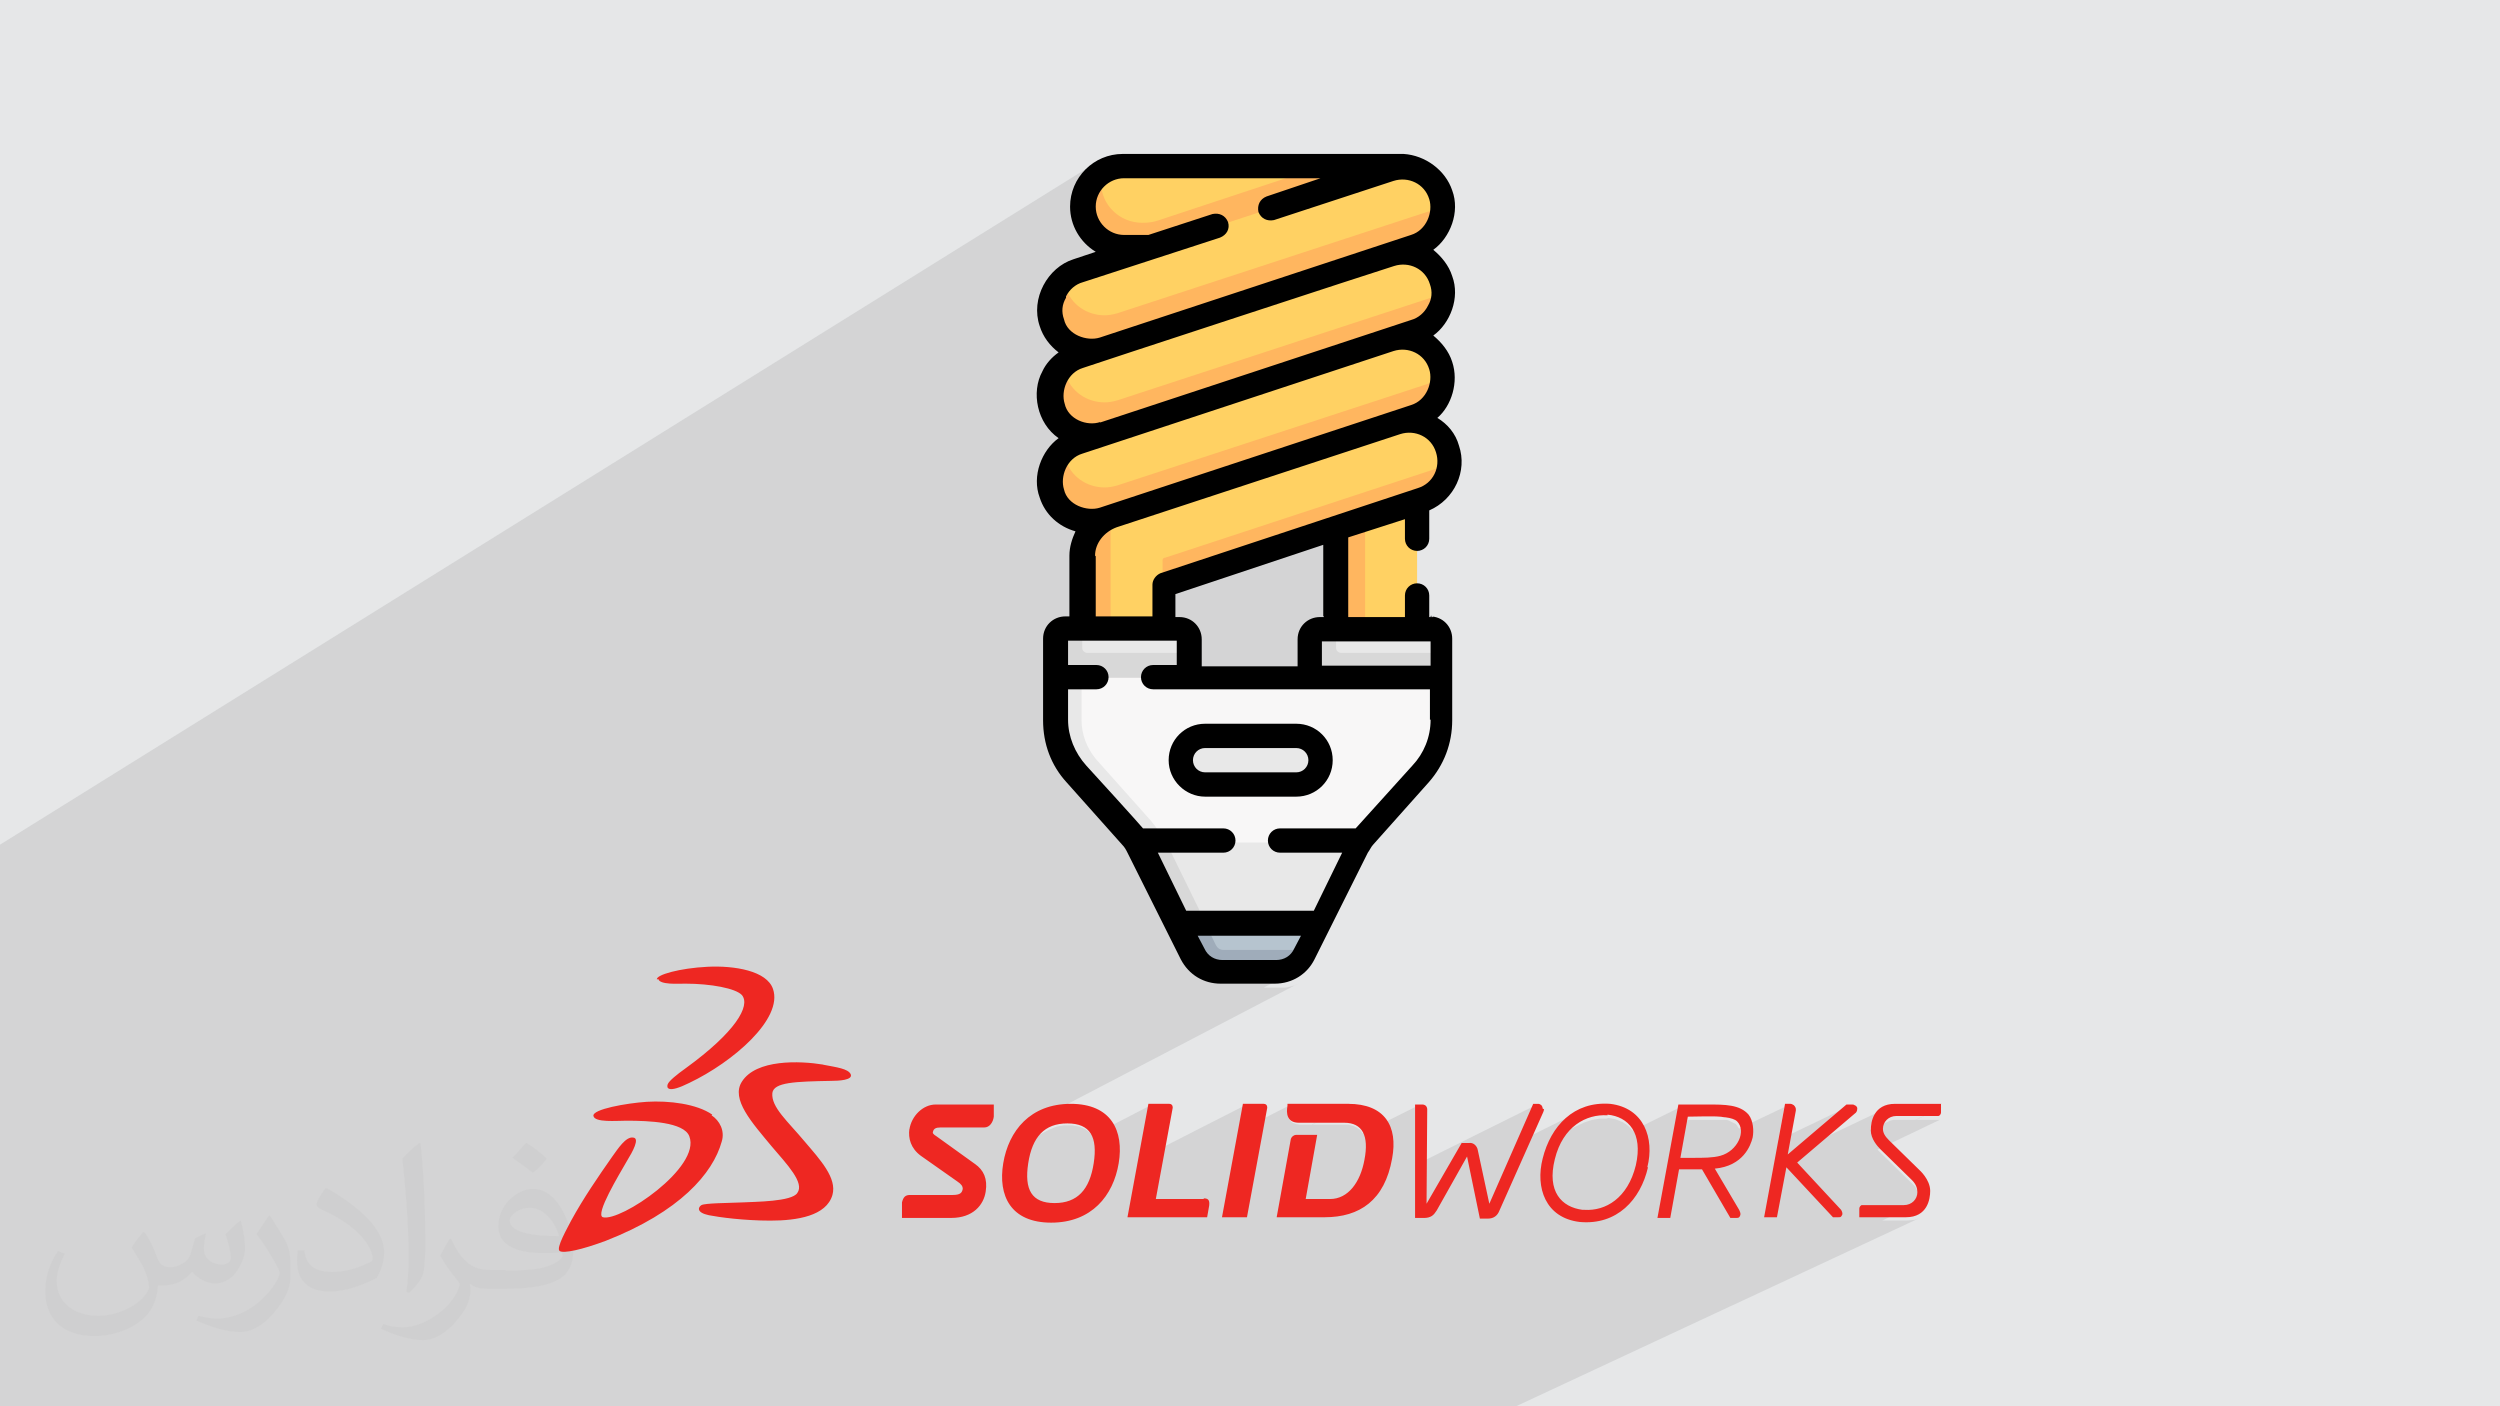 <?xml version="1.0" encoding="UTF-8"?>
<!DOCTYPE svg PUBLIC "-//W3C//DTD SVG 1.1//EN" "http://www.w3.org/Graphics/SVG/1.1/DTD/svg11.dtd">
<!-- Creator: CorelDRAW 2017 -->
<svg xmlns="http://www.w3.org/2000/svg" xml:space="preserve" width="3.703in" height="2.083in" version="1.1" style="shape-rendering:geometricPrecision; text-rendering:geometricPrecision; image-rendering:optimizeQuality; fill-rule:evenodd; clip-rule:evenodd"
viewBox="0 0 3703 2083"
 xmlns:xlink="http://www.w3.org/1999/xlink"
 enable-background="new 0 0 512 512">
 <defs>
  <style type="text/css">
   <![CDATA[
    .fil10 {fill:black}
    .fil9 {fill:#9FACBA}
    .fil7 {fill:#B6C4CF}
    .fil6 {fill:#D8D8D8}
    .fil0 {fill:#E6E7E8}
    .fil5 {fill:#E8E8E8}
    .fil11 {fill:#EE2722}
    .fil8 {fill:#F8F7F7}
    .fil4 {fill:#FFB65F}
    .fil3 {fill:#FFD163}
    .fil2 {fill:#373435;fill-opacity:0.031}
    .fil1 {fill:#373435;fill-opacity:0.102}
   ]]>
  </style>
 </defs>
 <g id="Layer_x0020_1">
  <polygon class="fil0" points="-3,0 3706,0 3706,2083 -3,2083 "/>
  <path class="fil1" d="M2285 1642l0 0zm-2288 -370l0 -19 1623 -1010 -6 5 -6 5 -5 6 -4 6 -4 6 -3 7 -2 6 41 -26 0 0 0 0 4 -2 4 -2 4 -2 4 -1 4 -1 4 -1 4 0 5 0 289 0 0 0 127 0 0 1 -36 81 -16 37 63 -21 4 -2 4 -2 -51 30 43 -15 5 -2 5 -2 4 -2 4 -2 -37 22 24 -8 5 -2 4 -2 4 -2 -419 248 401 -132 4 -2 4 -2 -46 27 39 -13 5 -2 5 -2 4 -2 4 -2 -41 24 28 -9 5 -2 4 -2 4 -2 -427 249 409 -135 4 -2 4 -2 -51 30 43 -15 5 -2 5 -2 4 -2 4 -2 -43 25 30 -10 5 -2 4 -2 -353 203 210 -69 23 -13 0 4 37 -12 0 1 125 -41 0 0 0 4 -1 4 -1 4 -1 4 -2 4 -2 4 -2 4 -3 4 -3 3 -3 3 -3 3 -4 3 -4 3 -90 51 54 -18 0 8 35 -20 7 -3 -42 24 0 21 0 4 1 3 2 3 2 3 3 2 3 2 3 1 4 0 4 0 3 -1 3 -2 -88 49 0 43 68 -38 -3 2 -2 3 -2 3 -1 3 0 4 0 32 -42 23 8 1 40 -4 34 -19 0 0 2 -1 -36 20 11 -1 -30 17 52 0 0 36 -34 19 49 0 0 0 3 0 -32 18 15 0 0 45 0 0 0 5 0 5 -1 5 -1 5 -1 5 -1 5 -1 4 -2 4 -2 4 -2 4 -2 4 -2 4 -3 4 -3 4 -3 4 -3 4 -1 1 -3 3 -4 5 -5 6 -6 7 -7 8 -7 8 -8 9 -8 9 -8 8 -7 8 -6 7 -5 6 -4 5 -3 3 -1 1 -35 19 44 0 -32 17 2 0 -42 86 -42 22 53 -3 -34 18 5 0 -10 19 19 0 2 -1 -4 10 -2 3 -2 3 -2 3 -2 3 -2 2 -2 2 -3 2 -3 2 -3 2 -46 24 22 0 5 0 5 0 5 -1 4 -1 4 -1 4 -2 4 -2 -412 215 -5 6 -5 7 -4 8 -4 8 -2 5 62 -32 5 -2 5 -2 5 -1 6 -1 6 0 6 0 6 1 5 1 5 2 4 2 4 3 3 3 3 3 0 0 85 -44 -15 79 155 -79 -7 37 73 -37 0 3 -1 4 0 4 0 4 1 4 2 3 3 3 5 2 6 1 18 0 55 -28 0 0 1 0 -55 28 48 0 5 0 4 1 4 1 4 2 3 2 3 2 2 3 1 2 78 -39 0 86 175 -87 -23 53 93 -46 -8 4 -7 5 -7 5 -6 6 -6 6 -5 7 -4 7 48 -23 6 -2 6 -2 6 -1 6 -1 6 0 4 0 2 -1 0 0 6 1 5 1 5 2 5 2 5 3 4 3 4 4 2 3 69 -34 -5 27 19 -9 2 0 2 0 3 0 3 0 3 0 3 0 3 0 4 0 4 0 3 0 3 0 3 0 3 0 3 0 2 0 2 0 1 0 1 0 1 0 1 0 1 0 1 0 1 0 1 0 3 0 3 1 2 1 2 1 2 1 2 1 2 1 1 1 0 0 2 3 2 3 0 0 67 -32 -9 49 100 -48 -77 66 130 -62 -6 5 -5 6 -3 6 -2 6 -1 6 30 -14 4 -1 4 0 1 0 2 0 3 0 4 0 5 0 5 0 6 0 3 0 38 -18 0 0 1 0 -38 18 2 0 6 0 6 0 5 0 5 0 4 0 3 0 2 0 1 0 1 0 -92 44 1 1 2 2 2 2 47 46 2 2 2 2 1 2 1 2 1 2 1 2 0 2 0 2 0 4 -1 4 -2 3 -2 3 -3 2 -3 2 -42 20 37 0 11 -1 8 -3 -611 285 -9 0 -35 0 -24 0 -7 0 -27 0 -1 0 -2 0 -4 0 -4 0 0 0 -80 0 -18 0 -35 0 -2 0 -2 0 -7 0 -9 0 0 0 -31 0 -1 0 -21 0 -6 0 -3 0 -1 0 -13 0 -18 0 -3 0 -7 0 -43 0 -11 0 -3 0 -2 0 -12 0 -12 0 -6 0 -10 0 -4 0 -41 0 -16 0 0 0 -15 0 -13 0 -10 0 -26 0 -4 0 -12 0 -2 0 -28 0 -20 0 -26 0 -5 0 -4 0 -9 0 -23 0 -1 0 -1 0 -18 0 -37 0 -23 0 0 0 -28 0 -18 0 -10 0 -7 0 -33 0 -39 0 -4 0 -36 0 -21 0 -23 0 -33 0 -2 0 -14 0 -30 0 -5 0 -7 0 -4 0 -1 0 -17 0 -46 0 -16 0 -6 0 -4 0 -34 0 -23 0 -46 0 -36 0 -15 0 -34 0 -21 0 -9 0 -7 0 -6 0 -15 0 -2 0 -15 0 -4 0 -12 0 -28 0 -14 0 -1 0 -20 0 -7 0 -1 0 -3 0 -7 0 0 0 0 0 -5 0 -7 0 -1 0 -5 0 -12 0 -5 0 -9 0 -10 0 -1 0 -4 0 -1 0 -10 0 -8 0 -3 0 -12 0 -2 0 -9 0 -26 0 0 0 -17 0 0 0 -4 0 -2 0 -3 0 -29 0 -10 0 -16 0 -2 0 -1 0 -1 0 -3 0 -4 0 -3 0 -16 0 -8 0 0 0 -1 0 0 0 -13 0 -13 0 -16 0 -18 0 -18 0 0 0 -2 0 -8 0 -17 0 -9 0 -4 0 -13 0 -1 0 -2 0 -6 0 -11 0 -18 0 0 0 -16 0 -5 0 -12 0 -1 0 -3 0 -4 0 -2 0 -1 0 -4 0 -2 0 -3 0 -1 0 -11 0 -6 0 0 0 0 0 -12 0 -2 0 -1 0 -4 0 0 0 -2 0 -6 0 -2 0 -1 0 -2 0 -4 0 -1 0 -4 0 -15 0 0 0 -12 0 -4 0 -7 0 -6 0 0 0 -10 0 -18 0 -41 0 -3 0 -1 0 -7 0 0 0 -10 0 0 0 0 -3 0 -2 0 -4 0 0 0 -4 0 -6 0 -6 0 -1 0 0 0 -13 0 -1 0 -1 0 -1 0 -2 0 -1 0 -4 0 -1 0 -3 0 -4 0 -1 0 -1 0 -1 0 -9 0 0 0 -7 0 -8 0 0 0 -1 0 -2 0 0 0 0 0 -1 0 -9 0 -13 0 -1 0 -10 0 -5 0 -2 0 0 0 0 0 0 0 -2 0 -5 0 -1 0 0 0 -2 0 -4 0 -3 0 -5 0 -1 0 0 0 -7 0 -1 0 -3 0 -1 0 -3 0 -5 0 0 0 -8 0 -3 0 0 0 -8 0 -2 0 -6 0 -5 0 -4 0 0 0 -2 0 -6 0 -6 0 0 0 -1 0 0 0 -1 0 0 0 0 0 -3 0 0 0 -1 0 -3 0 -3 0 -1 0 -3 0 -3 0 -1 0 0 0 0 0 -9 0 -2 0 -1 0 -4 0 0 0 0 0 -2 0 -2 0 -1 0 -9 0 -1 0 -28 0 -12 0 -1 0 -8 0 -1 0 -8 0 -3 0 -17 0 -1 0 -1 0 -3 0 -1 0 -2 0 0 0 -1 0 0 0 -1 0 -6 0 -2 0 0 0 -2 0 -6 0 -1 0 -31 0 -13 0 0 0 -4 0 -3 0 -27 0 -8 0 -3 0 -1 0 -1 0 -2 0 0 0 -1 0 -1 0 0 0 -1 0 0 0 -3 0 -1 0 -4 0 0 0 -5 0 -1 0 -4 0 -9 0 -4 0 -14 0 -5 0 -8 0 0 0 -5 0 -29 0 -9 0 0 0 0 0 -1 0 -6 0 0 0 0 0 -1 0 0 0 -1 0 -6 0 -3 0 -7 0 -2 0 -23 0 -1 0 -14 0 0 0 0 0 -3 0 0 0 0 0 0 0 -5 0 -3 0 -11 0 -8 0 -6 0 -9 0 -9 0 -1 0 0 0 -1 0 -7 0 -1 0 -2 0 -7 0 -51 0 -19 0 -2 0 -6 0 -1 0 -9zm2141 -711l0 0zm0 -127l0 0zm0 -128l0 0zm-64 338l0 0zm0 0l0 0zm0 0l0 0zm0 0l0 0zm48 271l0 0zm-250 719l0 0zm0 0l0 0zm265 -668l0 0zm-119 281l0 0zm-146 387l0 0zm0 0l0 0zm265 -631l0 0zm-265 631l0 0zm-140 0l0 0zm0 0l0 0zm0 0l0 0zm0 0l0 0zm224 -265l0 0zm787 266l0 0zm0 0l0 0zm0 0l0 0zm0 0l0 0zm6 2l0 0zm126 10l0 0zm0 0l0 0zm-4 5l0 0zm4 -5l0 0zm-16 116l0 0zm16 -116l0 0zm-124 -6l0 0zm0 0l0 0zm0 0l0 0zm0 0l0 0zm-366 -7l0 0zm-278 1l0 0zm0 0l0 0zm0 0l0 0zm0 0l0 0zm7 7l0 0zm0 0l0 0zm0 0l0 0zm0 0l0 0zm476 8l0 0zm-303 -8l0 0zm-8 -8l0 0zm0 0l0 0zm0 0l0 0zm0 0l0 0z"/>
  <path class="fil2" d="M215 1826c7,11 12,21 16,32 3,7 5,19 21,19 5,0 11,-1 17,-5 7,-3 12,-9 14,-17l6 -21 15 -7 1 1c-2,8 -3,16 -3,21 0,18 15,24 27,24 7,0 13,-4 13,-10 0,-8 -4,-23 -8,-35 7,-7 14,-14 22,-20l1 1c4,15 6,30 6,40 0,10 -4,20 -8,27 -7,14 -20,25 -36,25 -12,0 -25,-6 -34,-17l-1 0c-9,11 -22,20 -43,20l-7 0c-1,14 -4,24 -9,33 -13,25 -50,42 -85,42 -49,0 -73,-28 -73,-66 0,-23 8,-45 19,-60l10 4c-7,14 -12,27 -12,40 0,35 29,52 62,52 31,0 68,-19 75,-42 -3,-25 -12,-36 -26,-59 4,-7 10,-15 17,-23l1 0 0 0 0 0 2 1 0 0 0 0 0 0 0 0zm565 -133c10,6 20,14 30,23 -6,8 -12,15 -21,21 -10,-8 -20,-15 -30,-22 7,-8 14,-15 20,-22l0 0 0 0 1 0 0 0 0 0zm5 96c-17,0 -30,11 -30,19 0,17 33,23 73,23 -5,-20 -22,-42 -43,-42l0 0zm-37 93c22,0 41,-1 55,-4 16,-4 30,-12 30,-18 0,-2 0,-3 -1,-5 -9,1 -19,1 -29,1 -29,0 -52,-7 -61,-23 -2,-5 -4,-10 -4,-16 0,-16 7,-32 19,-42 10,-9 21,-14 33,-14 20,0 37,16 48,42 6,14 11,30 11,51 0,14 -4,25 -12,34 -16,15 -45,21 -90,21l-20 0 0 0 -5 0c-11,0 -19,-2 -25,-7l-1 0c0,3 1,5 1,7 0,10 -3,23 -10,33 -20,30 -42,43 -60,43 -19,0 -42,-7 -63,-17l4 -7c7,3 16,5 29,5 34,0 78,-33 84,-64 -1,-3 -4,-6 -7,-10 -10,-12 -16,-22 -22,-32 5,-10 10,-18 14,-25l2 0c14,29 28,46 57,46l5 0 0 0 21 0 0 0 0 0 -3 1 0 0 0 0 0 0 0 0zm-146 31c2,-14 3,-29 3,-43l0 -21c0,-39 -5,-96 -9,-133 7,-8 17,-17 25,-23l2 1c5,47 7,101 7,151 0,13 -1,26 -2,35 -1,12 -8,21 -22,35l-3 -1 0 0 0 0 -1 -1 0 0 0 0 0 0 0 0zm-151 -62c1,18 10,33 41,33 20,0 36,-5 55,-14 3,-1 5,-3 5,-5 0,-12 -9,-27 -24,-41 -14,-13 -34,-25 -51,-32 -6,-3 -8,-5 -8,-8 0,-5 7,-16 13,-24l2 0c20,11 43,27 60,44 15,16 25,33 25,51 0,13 -4,26 -11,38 -22,11 -46,20 -70,20 -29,0 -48,-14 -48,-45 0,-3 0,-9 1,-16l10 0 0 0 0 0 0 -1 0 0 0 0 0 0 0 0zm-52 -52l18 29c7,11 13,22 13,41l0 24c0,19 -12,39 -32,60 -15,14 -29,20 -42,20 -19,0 -40,-6 -65,-17l3 -7c8,2 17,4 28,4 36,0 72,-26 89,-58 2,-4 3,-7 3,-9 0,-4 -2,-8 -4,-11 -9,-17 -19,-33 -30,-47 6,-9 12,-18 18,-27l1 0 0 -2 0 0 0 0 0 0 0 0z"/>
  <g id="_1987726017648">
   <g>
    <g>
     <path class="fil3" d="M2028 362l-363 0c-32,0 -57,-21 -57,-54 0,-21 7,-40 23,-50 10,-6 20,-10 33,-10l289 0 75 2 1 112 0 0 -1 0z"/>
     <path class="fil4" d="M2080 248l-127 0 -236 78c-8,3 -16,4 -25,4 -34,0 -61,-27 -61,-59 0,-4 0,-9 1,-12 -4,3 -7,5 -10,8 -11,11 -18,26 -18,42 1,31 26,60 60,60l363 0 17 -38 36 -81 0 0 0 -1z"/>
     <g>
      <path class="fil3" d="M1622 515c-26,0 -47,-12 -55,-37 -8,-23 -8,-48 9,-64 6,-5 13,-10 22,-12l461 -151c32,-11 65,7 76,38 2,6 3,12 3,19 0,26 -21,43 -47,51l-446 150c-6,2 -17,7 -23,7l0 0 0 0 0 0z"/>
      <g>
       <path class="fil4" d="M2138 307c0,26 -16,49 -42,58l-38 12 -223 84 -200 55c-6,2 -12,3 -19,3 -26,0 -49,-16 -58,-42 -8,-23 0,-48 17,-64 0,4 1,9 3,12 8,26 32,42 58,42 6,0 12,-1 19,-3l483 -158 0 0 0 1z"/>
      </g>
     </g>
     <g>
      <path class="fil3" d="M1622 643c-26,0 -47,-12 -55,-37 -8,-23 -8,-48 9,-64 6,-5 13,-10 22,-12l461 -152c32,-11 65,7 76,38 2,6 3,12 3,19 0,26 -21,43 -47,51l-446 150c-6,2 -17,7 -23,7l0 0 0 0 0 1z"/>
      <g>
       <path class="fil4" d="M2138 435c0,26 -16,49 -42,58l-38 12 -223 84 -200 55c-6,2 -12,3 -19,3 -26,0 -49,-16 -58,-42 -8,-23 0,-48 17,-63 0,4 1,9 3,12 8,26 32,42 58,42 6,0 12,-1 19,-3l483 -158 0 0 0 0z"/>
      </g>
     </g>
     <g>
      <path class="fil3" d="M1622 769c-26,0 -47,-12 -55,-37 -8,-23 -8,-48 9,-64 6,-5 13,-10 22,-12l461 -152c32,-11 65,7 76,38 2,6 3,12 3,19 0,26 -21,43 -47,51l-446 150c-6,2 -17,7 -23,7l0 0 0 0 0 1z"/>
      <g>
       <path class="fil4" d="M2138 561c0,26 -16,49 -42,58l-38 12 -223 84 -200 55c-6,2 -12,4 -19,4 -26,0 -49,-16 -58,-42 -8,-23 0,-48 17,-64 0,4 1,9 3,12 8,26 32,42 58,42 6,0 12,-1 19,-3l483 -158 0 0 0 0z"/>
      </g>
     </g>
     <polygon class="fil3" points="1985,736 2099,695 2099,933 2047,938 1982,933 "/>
     <polygon class="fil4" points="2022,728 2022,933 1999,937 1978,933 1978,742 "/>
     <g>
      <path class="fil3" d="M1604 933l0 -108c0,-26 17,-49 42,-57l423 -140c32,-11 65,7 76,38 3,7 4,14 3,21 -1,24 -23,42 -47,50l-373 127c-1,0 -1,3 -2,3 -1,1 -1,2 -1,4l0 61 -60 6 -60 -6 0 0 -1 0z"/>
     </g>
     <g>
      <path class="fil4" d="M1645 768l0 165 -22 4 -19 -4 0 -108c0,-26 17,-49 41,-57l0 0z"/>
     </g>
     <g>
      <path class="fil4" d="M2146 688c-1,24 -17,46 -42,54l-378 125c-2,1 -4,3 -4,4l0 -41c0,-2 1,-4 4,-4l420 -138 0 0z"/>
     </g>
     <g>
      <path class="fil5" d="M1761 1005l-195 0 3 -56c0,-8 6,-14 14,-14l21 -3 144 0c8,0 14,6 14,14l0 19 -3 38 1 1z"/>
      <path class="fil6" d="M1762 967l0 38 -99 8 -98 -8 0 -58c0,-8 6,-14 14,-14l24 0 0 27c0,4 4,7 7,7l151 0 0 0 1 0z"/>
     </g>
     <g>
      <path class="fil5" d="M2135 1005l-195 0 3 -56c0,-8 6,-14 14,-14l21 -3 144 0c8,0 14,6 14,14l0 19 -3 38 1 1z"/>
      <path class="fil6" d="M2138 967l0 38 -99 8 -98 -8 0 -58c0,-8 6,-14 14,-14l24 0 0 27c0,4 4,7 7,7l151 0 0 0 1 0z"/>
     </g>
     <path class="fil5" d="M2018 1247c-2,3 -4,6 -5,9l-56 113 -105 5 -105 -5 -42 -102c-2,-3 -17,-18 -19,-20l162 -9 171 9 0 0 0 0z"/>
     <path class="fil7" d="M1957 1369l-18 36 -7 7c-8,17 -25,27 -43,27l-75 0c-19,0 -35,-11 -43,-27l-22 -43 208 0 0 0 1 0z"/>
     <path class="fil8" d="M2138 1005l0 63c0,30 -12,58 -31,81l-82 92c-2,3 -4,4 -6,7l-328 0c-2,-3 -4,-5 -6,-7l-82 -92c-20,-22 -31,-50 -31,-81l0 -62 31 -2 535 0 0 0 1 1z"/>
     <path class="fil6" d="M1786 1369l-19 6 -20 -6 -56 -113c-2,-3 -4,-6 -5,-9l16 -7 25 7 52 106 8 16 0 0z"/>
     <path class="fil5" d="M1726 1247l-41 0c-2,-3 -4,-5 -6,-7l-82 -92c-20,-22 -31,-50 -31,-81l0 -63 36 0 0 63c0,21 8,41 21,57l82 92c13,16 14,20 17,25l4 7 0 0 0 -1z"/>
     <path class="fil5" d="M1785 1161l135 0c20,0 36,-16 36,-36 0,-20 -16,-36 -36,-36l-135 0c-20,0 -36,16 -36,36 0,20 16,36 36,36l0 0z"/>
     <path class="fil9" d="M1939 1406l-4 10c-8,17 -25,27 -43,27l-80 0c-19,0 -35,-11 -43,-27l-22 -45 40 0 14 29c2,4 6,7 11,7l127 0 0 0 1 -1z"/>
    </g>
    <g>
     <path class="fil10" d="M2123 914l-6 0 0 -32c0,-10 -8,-18 -18,-18 -10,0 -18,8 -18,18l0 32 -84 0 0 -118 84 -27 0 29c0,10 8,18 18,18 10,0 18,-8 18,-18l0 -42c37,-16 57,-58 44,-96 -5,-18 -17,-32 -32,-41 21,-18 32,-53 22,-83 -5,-16 -16,-29 -28,-39 25,-18 40,-56 28,-88 -5,-16 -16,-29 -28,-39 25,-18 40,-56 28,-88 -10,-30 -40,-52 -72,-54l-416 0c-43,0 -78,35 -78,78 0,28 15,53 38,67l-33 11c-38,12 -64,58 -50,99 5,16 15,29 28,39 -10,7 -19,17 -24,28 -17,31 -8,77 24,99 -25,18 -40,56 -28,88 8,25 28,43 53,50 -5,11 -9,23 -9,36l0 90 -6 0c-18,0 -33,14 -33,33 0,31 0,91 0,121 0,35 12,67 35,92l82 92c4,4 6,8 8,12l79 158c12,23 34,36 59,36l80 0c26,0 48,-14 59,-36l79 -158c3,-4 5,-9 8,-12l82 -92c23,-26 35,-58 35,-92 0,-31 0,-90 0,-121 0,-18 -14,-33 -33,-33l0 0 0 0 2 -1zm-4 72l-161 0 0 -36 161 0 0 36zm-158 -72l-6 0c-18,0 -33,14 -33,33l0 40 -142 0 0 -40c0,-18 -14,-33 -33,-33l-6 0 0 -34 219 -73 0 106 1 0zm-331 -289c-20,7 -48,-4 -53,-27 -6,-19 4,-46 27,-53 8,-3 441,-145 461,-151 22,-7 46,4 53,27 4,11 3,22 -3,32 -5,10 -14,18 -25,21l-461 152 0 0 1 -1zm-51 -186c5,-10 14,-18 25,-21l203 -66c10,-4 15,-13 12,-23 -4,-10 -13,-14 -23,-12l-95 31 -36 0c-23,0 -42,-19 -42,-42 0,-23 19,-42 42,-42l291 0 -80 27c-10,4 -14,13 -12,23 4,10 13,14 23,12l177 -58c22,-7 46,4 53,27 6,19 -4,46 -27,53l-461 152c-19,6 -48,-4 -53,-27 -4,-11 -3,-22 3,-32l0 0zm-3 286c-6,-19 4,-46 27,-53 0,0 449,-148 461,-152 22,-7 46,4 53,27 6,19 -4,46 -27,53l-461 152c-19,6 -48,-4 -53,-27zm46 98c0,-18 13,-35 32,-42l420 -138c0,0 0,0 0,0 22,-7 46,4 53,27 7,22 -4,46 -27,53l-381 126c-7,3 -12,10 -12,17l0 47 -84 0 0 -90 0 1zm269 599l-80 0c-12,0 -22,-6 -27,-17l-10 -19 153 0 -10 19c-5,11 -15,17 -27,17l0 0 -1 0zm228 -356c0,26 -10,50 -27,68 -1,1 -82,91 -84,93l-112 0c-10,0 -18,8 -18,18 0,10 8,18 18,18l92 0 -42 86 -189 0 -42 -86 97 0c10,0 18,-8 18,-18 0,-10 -8,-18 -18,-18l-119 0c-2,-3 -82,-91 -84,-93 -17,-19 -27,-43 -27,-68l0 -45 42 0c10,0 18,-8 18,-18 0,-10 -8,-18 -18,-18l-42 0 0 -36 161 0 0 36 -35 0c-10,0 -18,8 -18,18 0,10 8,18 18,18l410 0 0 45 0 0 0 0z"/>
     <path class="fil10" d="M1785 1180l135 0c30,0 54,-24 54,-54 0,-30 -24,-54 -54,-54l-135 0c-30,0 -54,24 -54,54 0,30 25,54 54,54l0 0zm0 -72l135 0c10,0 18,8 18,18 0,10 -8,18 -18,18l-135 0c-10,0 -18,-8 -18,-18 0,-10 8,-18 18,-18l0 0z"/>
    </g>
   </g>
   <g>
    <path class="fil11" d="M2285 1642c0,0 0,0 0,0 0,-2 -1,-4 -2,-5 -1,-1 -3,-2 -4,-2 0,0 0,0 0,0l-8 0 -65 148 -17 -79c-1,-7 -7,-12 -13,-11l-11 0 -52 90 1 -140c0,0 0,0 0,0 0,-2 -1,-4 -2,-5 -1,-1 -3,-2 -5,-2 0,0 0,0 0,0l-11 0 0 168 14 0 0 0 0 0c4,0 8,-1 11,-3 3,-2 5,-5 7,-8l45 -80 19 92 12 0c8,0 14,-4 17,-12l65 -146c0,-1 1,-2 1,-4l0 0 -2 -1zm591 -7l-69 0c-32,0 -36,27 -36,39 0,13 10,24 14,28l47 46c6,6 8,12 8,18 0,10 -8,19 -20,19 0,0 -61,0 -62,0 -2,0 -4,3 -4,5l0 0 0 0 0 13 69 0c32,0 36,-27 36,-39l0 0c0,-17 -16,-31 -16,-31l-45 -44c-6,-6 -9,-11 -9,-17 0,-10 8,-19 20,-19 0,0 62,0 62,0l0 0 0 0c2,0 4,-3 4,-5 0,0 0,0 0,0l0 -13 0 0 1 0zm-495 17c-31,-2 -66,16 -78,65 -12,48 10,71 41,75l3 0c31,2 64,-17 76,-66 11,-48 -11,-72 -42,-75l0 0 0 1zm60 77c-11,48 -46,86 -101,81l0 0c-51,-6 -66,-51 -55,-94 12,-48 46,-85 100,-81l0 0c50,6 66,51 55,94l0 0 1 0zm306 -92c-1,-1 -3,-1 -4,-1 0,0 0,0 0,0l-8 0 -87 74 12 -65c0,-1 0,-1 0,-2 0,-2 -1,-4 -3,-6 -2,-1 -3,-2 -5,-2l-8 0 -31 168 19 0 14 -74 69 74 8 0c0,0 0,0 0,0 2,0 3,0 4,-1 1,-1 2,-3 2,-4 0,0 0,0 0,0 0,-3 -2,-6 -2,-6l-65 -70 87 -74c0,0 2,-2 2,-6 0,0 0,0 0,0 0,-2 -1,-3 -2,-4l0 0 -2 -1zm-174 24c-3,-3 -9,-5 -17,-6 -3,0 -6,-1 -9,-1 -10,-1 -38,0 -47,0l-11 61c7,0 14,0 19,0 15,0 29,0 40,-3 26,-7 39,-37 25,-51l0 0 0 0zm17 -10c7,9 8,24 6,34 -3,12 -14,42 -56,46l36 61c0,0 2,4 2,6 0,2 -1,4 -2,5 -1,1 -3,1 -4,1 0,0 0,0 0,0l-9 0 -42 -72 -34 0 -13 72 -19 0 31 -168 43 0c26,0 48,0 61,15l0 0 0 0zm-1243 21c-2,14 2,29 17,40l54 38c6,4 8,7 8,11 -1,6 -4,9 -15,9l-63 0c-7,0 -10,3 -12,11l0 23 73 0c32,0 48,-19 51,-39 3,-19 -3,-32 -16,-41l-57 -41c-5,-3 -6,-5 -5,-7 1,-4 4,-6 11,-6l65 0c8,0 13,-8 14,-16l0 -18 -86 0c-19,0 -36,17 -39,37l0 0 0 -1zm651 -37l-91 0 0 3c-2,11 -1,25 17,25l67 0c27,0 37,19 30,55 -6,33 -24,58 -51,58l-36 0 17 -95 -31 0c-4,0 -7,3 -8,6l-21 116 71 0c52,0 89,-25 100,-87 9,-48 -11,-81 -65,-81l0 0 1 0zm-215 141l-71 0 25 -135c0,0 0,-1 0,-1 0,-3 -2,-5 -5,-5 0,0 0,0 0,0l-31 0 -31 168 118 0 3 -17c1,-8 -1,-11 -8,-11l0 0 0 1zm89 -141l-31 0 -31 168 37 0 30 -162c0,0 0,-1 0,-1 0,-3 -2,-5 -5,-5 0,0 0,0 0,0l0 0zm-291 29c-34,0 -52,20 -58,59 -6,39 5,59 39,59 34,0 52,-20 58,-59 6,-39 -5,-59 -39,-59l0 0zm76 59c-8,48 -40,88 -100,88 -60,0 -79,-40 -71,-88 8,-48 40,-88 100,-88 60,0 79,40 71,88l0 0zm-437 -146c-36,-6 -100,-8 -121,25 -17,26 15,61 44,96 23,27 49,54 38,69 -8,13 -63,13 -81,14 -23,1 -55,1 -61,4 -5,3 -8,11 11,15 15,3 52,8 91,8 40,0 83,-7 92,-38 7,-25 -18,-52 -41,-79 -25,-30 -50,-51 -48,-72 2,-16 34,-17 87,-18 11,0 33,-1 29,-10 -4,-8 -20,-10 -41,-14l0 0 1 0zm-165 74c-23,-16 -64,-21 -97,-19 -30,2 -81,11 -79,21 2,10 34,7 49,7 33,0 85,2 93,23 18,46 -102,127 -128,120 -12,-4 24,-63 36,-84 8,-13 19,-33 9,-34 -11,-2 -23,17 -31,28 -21,30 -43,62 -61,95 -5,10 -23,41 -17,45 6,4 33,-2 68,-15 110,-43 159,-100 172,-147 5,-16 -3,-31 -15,-39l0 0 1 -1zm-82 -200c-2,-7 34,-17 75,-19 40,-2 88,6 97,33 15,44 -59,108 -124,139 -16,8 -25,10 -29,9 -4,-1 -4,-4 -3,-7 2,-5 13,-14 27,-24 73,-53 96,-92 83,-108 -9,-10 -46,-17 -84,-17 -10,0 -38,2 -40,-7l0 0 -2 1zm0 0l0 0 0 0z"/>
   </g>
  </g>
 </g>
</svg>
